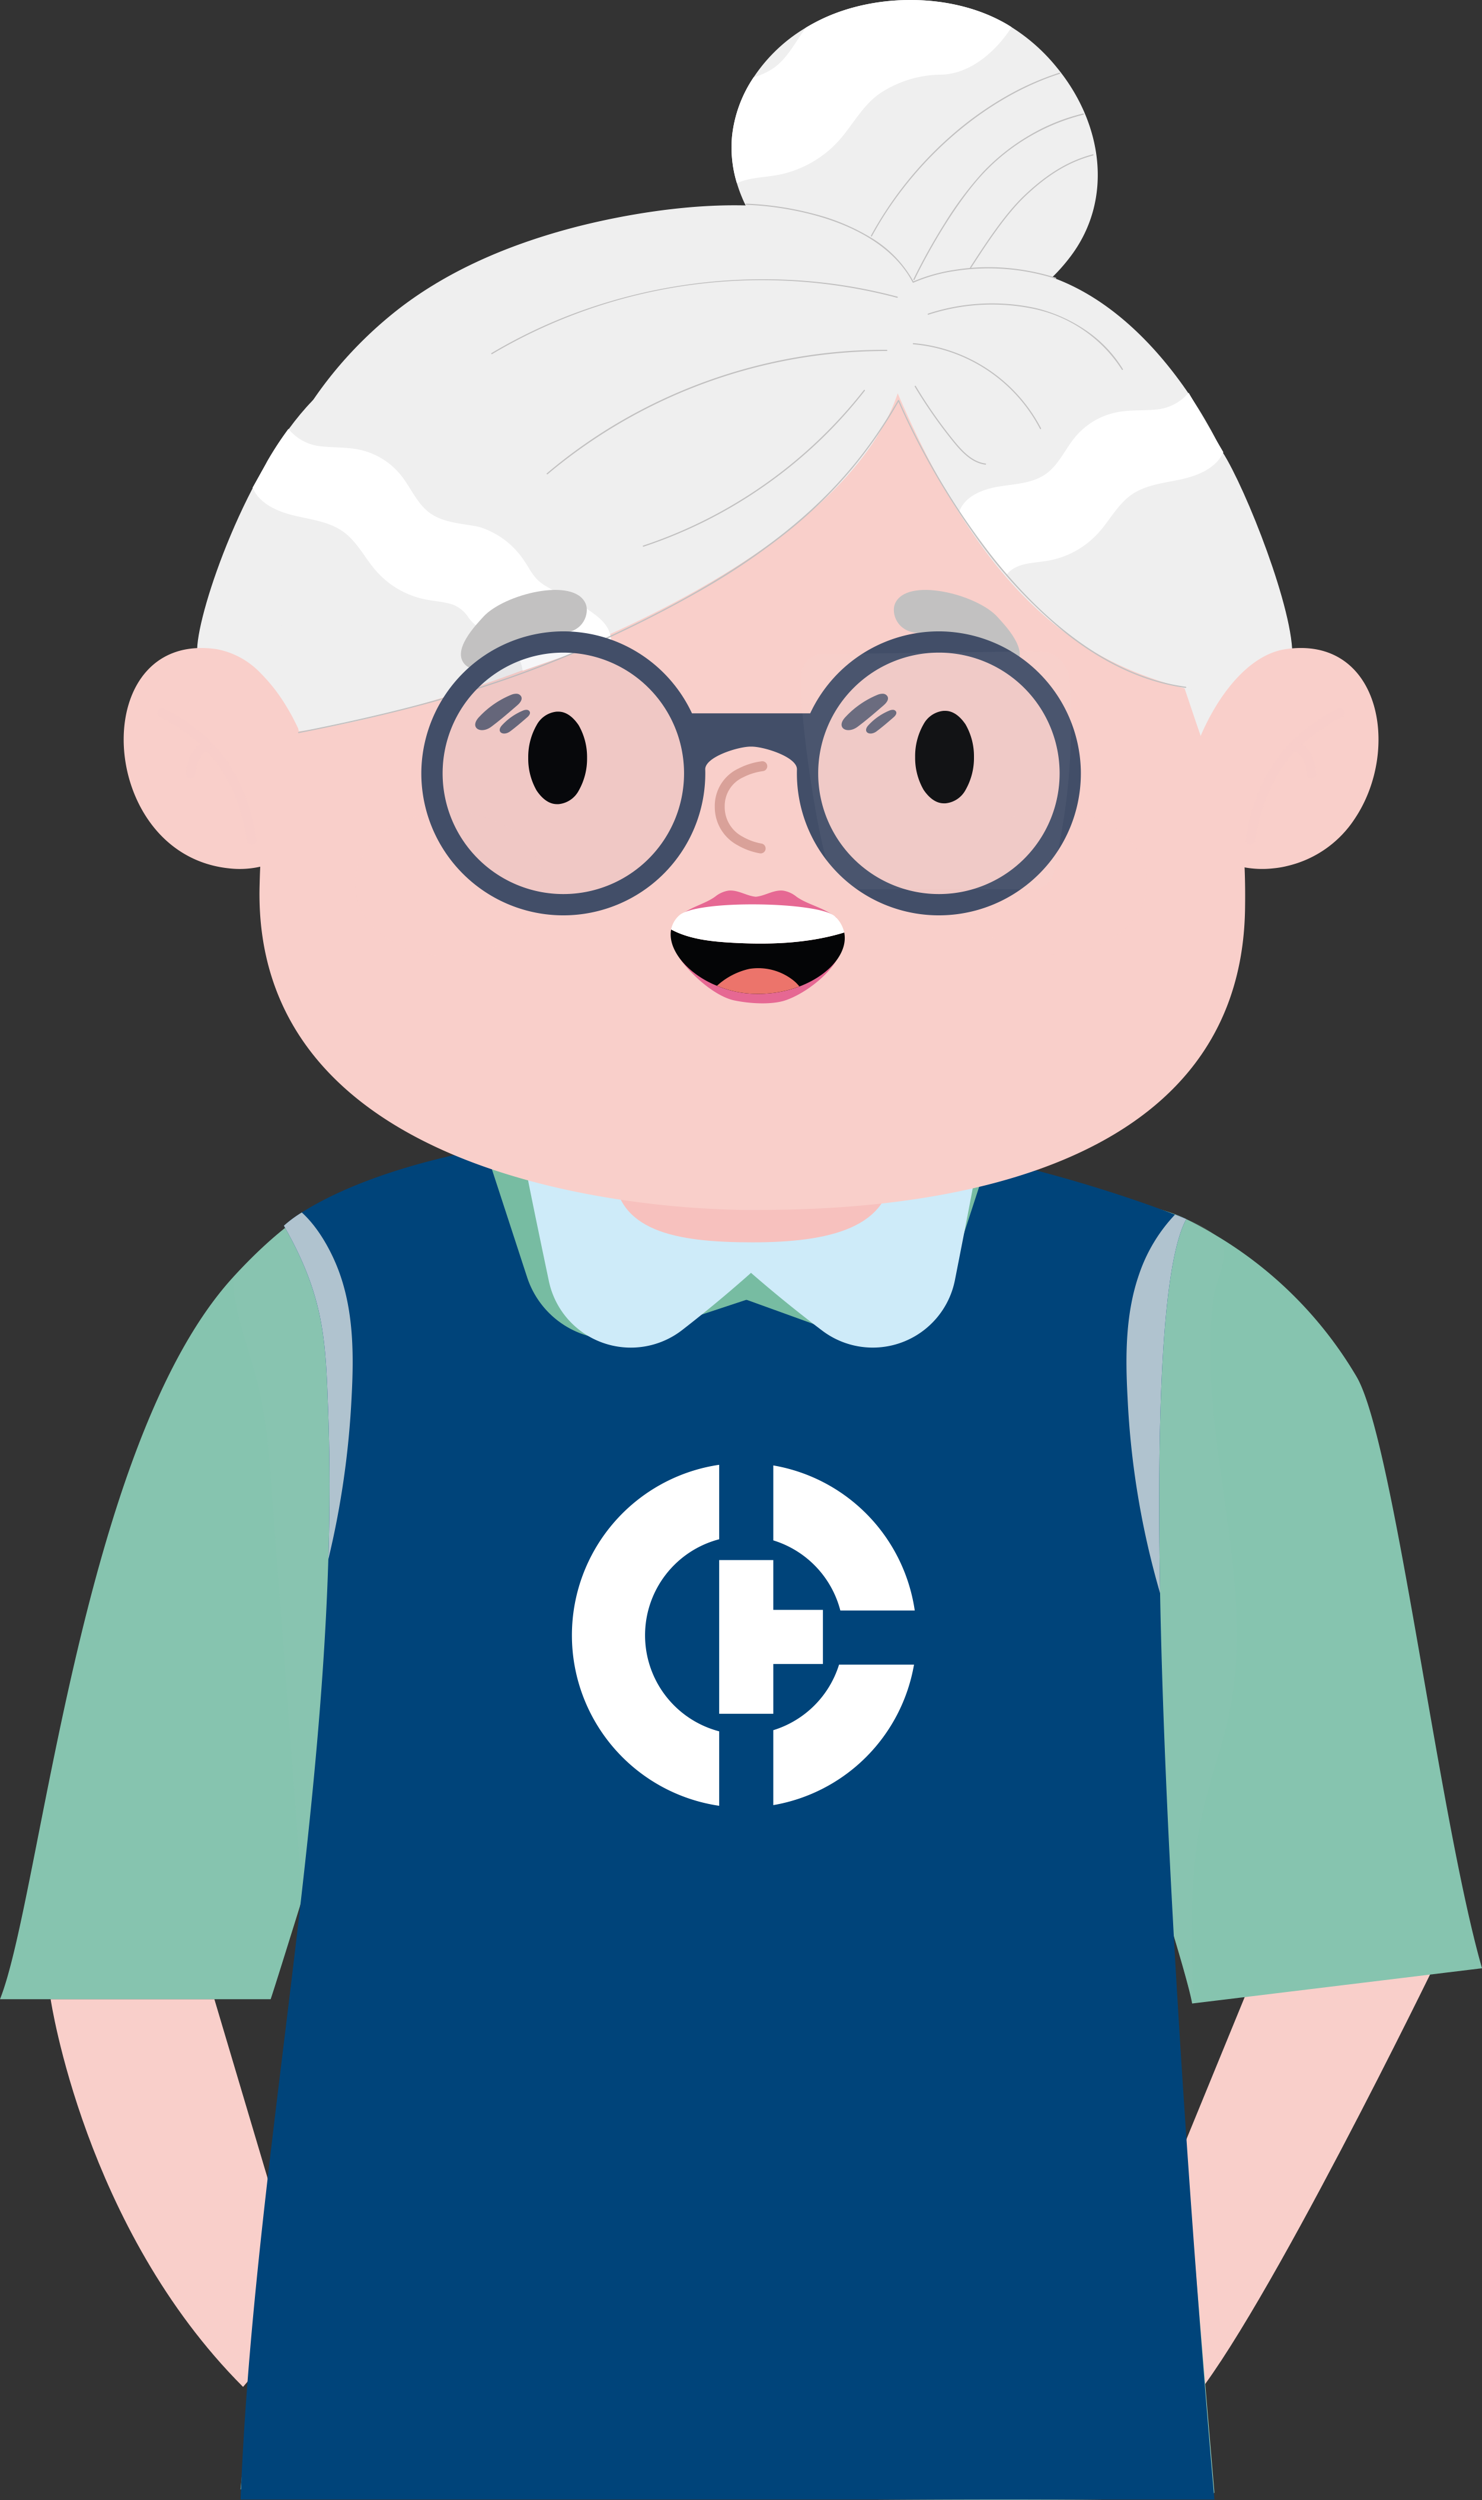 <?xml version="1.0" encoding="UTF-8"?> <svg xmlns="http://www.w3.org/2000/svg" width="273.2" height="460.831" viewBox="0 0 273.2 460.831"><rect x="0" y="0" width="273.2" height="460.831" fill="#333333" stroke="none"/><g id="Groupe_124" data-name="Groupe 124" transform="translate(-320.6 -2193)"><path id="Tracé_7163" data-name="Tracé 7163" d="M332.6,10160.73s6.223,42.216,35.472,71.466c15.558-17.736,9.024-23.338,9.024-23.338l-14.313-48.128Z" transform="translate(-2.665 -7599.213)" fill="#f9cfca"></path><path id="Tracé_7164" data-name="Tracé 7164" d="M377.545,10164.895s-31.885,65.681-45.457,81.525c-15.762-20.979-3.395-42.008-3.395-42.008l17.9-43.682Z" transform="translate(207.854 -7610.325)" fill="#f9cfca"></path><g id="Groupe_81" data-name="Groupe 81" transform="translate(364.939 2408.213)"><g id="Groupe_80" data-name="Groupe 80"><g id="Groupe_79" data-name="Groupe 79"><path id="Tracé_7072" data-name="Tracé 7072" d="M2706.031-12.121l15.241-146.717,3.258-31.414,26.163-65.424,6.718-.034h.017l10.7-.051,3.8-.016c0,.016.018.016.018.034.59.776,1.181,1.535,1.822,2.279q1.495,1.771,3.14,3.392a94.572,94.572,0,0,0,17.3,13.335c1.1.676,2.026,1.216,2.718,1.6.895.506,1.418.776,1.418.776s.792-.389,2.16-1.131c.657-.372,1.469-.845,2.38-1.385,5.418-3.274,14.652-9.688,21.605-18.87l3.09.118,13.25.506h.034l7.832.3,23.006,70.675c0,2.92,1.233,19.412,2.988,41.356v.016c3.427,43.195,8.863,107.524,10.871,131.222C2885.865-8.12,2706.031-12.121,2706.031-12.121Z" transform="translate(-2706.031 255.778)" fill="#94c7b6"></path></g></g></g><g id="Groupe_82" data-name="Groupe 82" transform="translate(454.717 2442.528)"><path id="Tracé_7073" data-name="Tracé 7073" d="M2782.575-225.941a2.459,2.459,0,0,1-2.459,2.459,2.46,2.46,0,0,1-2.46-2.459,2.461,2.461,0,0,1,2.46-2.46A2.46,2.46,0,0,1,2782.575-225.941Z" transform="translate(-2777.656 228.401)" fill="#8eb8e4" opacity="0.4" style="mix-blend-mode: multiply;isolation: isolate"></path><path id="Tracé_7074" data-name="Tracé 7074" d="M2782.575-209.322a2.46,2.46,0,0,1-2.459,2.46,2.461,2.461,0,0,1-2.46-2.46,2.46,2.46,0,0,1,2.46-2.459A2.459,2.459,0,0,1,2782.575-209.322Z" transform="translate(-2777.656 232.613)" fill="#8eb8e4" opacity="0.4" style="mix-blend-mode: multiply;isolation: isolate"></path><path id="Tracé_7075" data-name="Tracé 7075" d="M2782.575-192.7a2.459,2.459,0,0,1-2.459,2.459,2.459,2.459,0,0,1-2.46-2.459,2.461,2.461,0,0,1,2.46-2.46A2.46,2.46,0,0,1,2782.575-192.7Z" transform="translate(-2777.656 236.825)" fill="#8eb8e4" opacity="0.4" style="mix-blend-mode: multiply;isolation: isolate"></path><path id="Tracé_7076" data-name="Tracé 7076" d="M2782.575-176.083a2.46,2.46,0,0,1-2.459,2.461,2.461,2.461,0,0,1-2.46-2.461,2.46,2.46,0,0,1,2.46-2.459A2.459,2.459,0,0,1,2782.575-176.083Z" transform="translate(-2777.656 241.037)" fill="#8eb8e4" opacity="0.4" style="mix-blend-mode: multiply;isolation: isolate"></path><path id="Tracé_7077" data-name="Tracé 7077" d="M2782.575-159.463a2.459,2.459,0,0,1-2.459,2.459,2.46,2.46,0,0,1-2.46-2.459,2.461,2.461,0,0,1,2.46-2.46A2.46,2.46,0,0,1,2782.575-159.463Z" transform="translate(-2777.656 245.249)" fill="#8eb8e4" opacity="0.4" style="mix-blend-mode: multiply;isolation: isolate"></path><path id="Tracé_7078" data-name="Tracé 7078" d="M2782.575-142.844a2.46,2.46,0,0,1-2.459,2.461,2.461,2.461,0,0,1-2.46-2.461,2.459,2.459,0,0,1,2.46-2.459A2.459,2.459,0,0,1,2782.575-142.844Z" transform="translate(-2777.656 249.461)" fill="#8eb8e4" opacity="0.4" style="mix-blend-mode: multiply;isolation: isolate"></path><path id="Tracé_7079" data-name="Tracé 7079" d="M2782.575-126.223a2.459,2.459,0,0,1-2.459,2.459,2.46,2.46,0,0,1-2.46-2.459,2.461,2.461,0,0,1,2.46-2.461A2.46,2.46,0,0,1,2782.575-126.223Z" transform="translate(-2777.656 253.673)" fill="#8eb8e4" opacity="0.4" style="mix-blend-mode: multiply;isolation: isolate"></path><path id="Tracé_7080" data-name="Tracé 7080" d="M2782.575-109.6a2.46,2.46,0,0,1-2.459,2.46,2.461,2.461,0,0,1-2.46-2.46,2.461,2.461,0,0,1,2.46-2.46A2.46,2.46,0,0,1,2782.575-109.6Z" transform="translate(-2777.656 257.885)" fill="#8eb8e4" opacity="0.4" style="mix-blend-mode: multiply;isolation: isolate"></path><path id="Tracé_7081" data-name="Tracé 7081" d="M2782.575-92.985a2.459,2.459,0,0,1-2.459,2.459,2.46,2.46,0,0,1-2.46-2.459,2.461,2.461,0,0,1,2.46-2.46A2.46,2.46,0,0,1,2782.575-92.985Z" transform="translate(-2777.656 262.097)" fill="#8eb8e4" opacity="0.4" style="mix-blend-mode: multiply;isolation: isolate"></path><path id="Tracé_7082" data-name="Tracé 7082" d="M2782.575-76.365a2.46,2.46,0,0,1-2.459,2.46,2.461,2.461,0,0,1-2.46-2.46,2.461,2.461,0,0,1,2.46-2.461A2.46,2.46,0,0,1,2782.575-76.365Z" transform="translate(-2777.656 266.309)" fill="#8eb8e4" opacity="0.4" style="mix-blend-mode: multiply;isolation: isolate"></path></g><g id="Groupe_84" data-name="Groupe 84" transform="translate(487.951 2408.859)"><g id="Groupe_83" data-name="Groupe 83"><path id="Tracé_7083" data-name="Tracé 7083" d="M2910.019-108.306l-53.44,6.5c-.1-.617-.308-1.515-.592-2.648-2.032-8.008-8.426-28.189-15.941-51.041-13.4-40.779-30.406-90.095-32.7-93.877-.727-1.207-1.355-2.2-1.848-2.993-.456-.739-.788-1.306-1.01-1.639s-.321-.493-.321-.493c.345-.049.715-.086,1.059-.11.716-.1,1.406-.16,2.1-.234l.012-.013a96.378,96.378,0,0,1,11.544-.37c4.029.087,8.833,3.081,8.833,3.081,8.057,1.465,20.956,2.34,27.794,5.741.049.024.086.049.135.074,1.774.875,3.5,1.824,5.175,2.833a74,74,0,0,1,26.1,26.181C2893.846-205.389,2901.962-136.481,2910.019-108.306Z" transform="translate(-2804.17 255.262)" fill="#86c4af"></path></g><path id="Tracé_7084" data-name="Tracé 7084" d="M2856.91-156.45c-1.232,5.851-3.352,11.469-4.694,17.3-2.661,11.445-2.28,23.347-1.9,35.1-.27-.592-.541-1.2-.8-1.786-2.032-8.008-8.427-28.189-15.941-51.041a230.863,230.863,0,0,1-3.746-33.437c-.6-15.966.6-32.487,7.688-46.8,2.034-4.128-1.6-11.248,2.809-12.554,1.515-.456,5.371.505,8.846,1.959a22.769,22.769,0,0,1,5.174,2.833,4.44,4.44,0,0,1,1.331,1.54c1.169,2.76-1.146,6.812-1.566,9.745-1.22,8.586-.579,17.334.42,25.909C2856.5-190.761,2860.5-173.451,2856.91-156.45Z" transform="translate(-2797.7 256.649)" fill="#94c7b6" opacity="0.2" style="mix-blend-mode: multiply;isolation: isolate"></path></g><g id="Groupe_86" data-name="Groupe 86" transform="translate(320.6 2408.172)"><g id="Groupe_85" data-name="Groupe 85" transform="translate(0)"><path id="Tracé_7085" data-name="Tracé 7085" d="M2802.028-252.1s-.814.7-2.23,2.033c-.592.567-1.281,1.232-2.071,2.008-.578.567-1.207,1.182-1.884,1.86a231.246,231.246,0,0,0-20.808,24.159c-2.156,2.883-6.653,14.833-11.9,30.172-7.613,22.262-16.829,51.657-22.779,70.728-2.969,9.511-5.125,16.448-5.877,18.677h-49.894c7.5-18.862,14.832-102.366,43.007-133.128,6.246-6.814,12.591-12.062,18.887-14.932a29.551,29.551,0,0,1,4.521-1.651,94.62,94.62,0,0,1,24.036-3.622c1.737-.036,3.5.013,5.273.1,1.749.086,3.523.222,5.31.406,3.1.333,6.271.826,9.448,1.479.53.123,1.048.222,1.589.357C2798.431-253.064,2800.217-252.62,2802.028-252.1Z" transform="translate(-2684.584 255.811)" fill="#86c4af"></path></g><path id="Tracé_7086" data-name="Tracé 7086" d="M2741.077-209.25c-.087,5.42-.258,10.866-.567,16.311-7.613,22.262-16.829,51.657-22.779,70.728-.173-1.5-.283-3.031-.395-4.534q-2.66-35.443-5.309-70.876c-.48-6.493-.974-13.022-2.539-19.342-1.293-5.248-3.326-10.325-4.2-15.647a23.718,23.718,0,0,1-.321-4.052c6.246-6.814,12.591-12.062,18.887-14.932a22.171,22.171,0,0,1,10.854,9.154C2740.893-232.819,2741.263-220.683,2741.077-209.25Z" transform="translate(-2661.961 256.879)" fill="#94c7b6" opacity="0.2" style="mix-blend-mode: multiply;isolation: isolate"></path></g><path id="Tracé_7087" data-name="Tracé 7087" d="M2722.217-182.081c.294-9.141.306-18.233-.026-27.251-.48-12.961-.628-21.054-8.168-34.249a22.525,22.525,0,0,1,3.3-2.439c7.7-4.916,30.1-15.56,79.536-15.56,37.588,0,72.675,12.578,81.434,15.954,1.355.518,2.082.826,2.082.826-4.423,8.131-5.457,35.542-4.829,68.967v.024c1.331,70.26,10.016,167.044,10.016,167.044H2706.039C2708.233-65.362,2720.454-124.72,2722.217-182.081Z" transform="translate(-2341.089 2662.521)" fill="#00447a"></path><g id="Groupe_89" data-name="Groupe 89" transform="translate(407.107 2387.195)"><g id="Groupe_87" data-name="Groupe 87" transform="translate(47.684)"><path id="Tracé_7088" data-name="Tracé 7088" d="M2829.253-263.989s-4.062-5.8-5.947-8.557c-10.112,6.7-43.289,33.259-45.59,44.171.247.071,10.253,3.691,19.608,7.079a16.579,16.579,0,0,0,21.409-10.447Z" transform="translate(-2777.715 272.546)" fill="#77bca2"></path></g><g id="Groupe_88" data-name="Groupe 88" transform="translate(0 0.257)"><path id="Tracé_7089" data-name="Tracé 7089" d="M2739.673-264.041s4.378-5.216,6.936-8.3c10.113,6.7,45.579,33,47.882,43.914-.262.076-12.486,4.126-23.175,7.67a16.58,16.58,0,0,1-20.98-10.6Z" transform="translate(-2739.673 272.341)" fill="#77bca2"></path></g></g><path id="Tracé_7090" data-name="Tracé 7090" d="M2724.888-215.114a160.941,160.941,0,0,1-4.287,29.887c.294-9.141.307-18.233-.025-27.251-.48-12.961-.628-21.054-8.169-34.249a22.543,22.543,0,0,1,3.3-2.439c3.325,3.006,5.754,7.761,6.984,11.247C2725.27-230.674,2725.307-222.79,2724.888-215.114Z" transform="translate(-2339.474 2665.666)" fill="#b0c3cf"></path><path id="Tracé_7091" data-name="Tracé 7091" d="M2842.527-179.059a154.539,154.539,0,0,1-6-36.134c-.418-7.676-.381-15.56,2.18-22.805a29.936,29.936,0,0,1,6.567-10.853c1.355.518,2.082.826,2.082.826C2842.933-239.895,2841.9-212.484,2842.527-179.059Z" transform="translate(-2308.069 2665.746)" fill="#b0c3cf"></path><path id="Tracé_7092" data-name="Tracé 7092" d="M2771.576-293.858c-1.033,3.344-3.455,6.042-6.955,6.042h-31.179a4.1,4.1,0,0,1-4.033-3.353l-.682-3.663a115.744,115.744,0,0,1-2.229-30.242l.075-1.465a5.023,5.023,0,0,1,.061-.545,5.79,5.79,0,0,1,5.78-4.618l40.063.544a4.091,4.091,0,0,1,3.575,3.733C2776.527-321.666,2774.721-304.042,2771.576-293.858Z" transform="translate(-2335.953 2644.749)" fill="#efefef" opacity="0.15"></path><g id="Groupe_91" data-name="Groupe 91" transform="translate(416.986 2394.417)"><path id="Tracé_7093" data-name="Tracé 7093" d="M2776.976-225.268q8.966-6.955,17.265-14.72l-46.687-18.128c.218,1.95,2.49,12.884,4.8,23.891A15.44,15.44,0,0,0,2776.976-225.268Z" transform="translate(-2747.554 268.982)" fill="#ceebf9"></path><path id="Tracé_7094" data-name="Tracé 7094" d="M2795.069-225.108q-9.053-6.844-17.446-14.506l46.459-18.7c-.194,1.953-2.33,12.914-4.5,23.947A15.439,15.439,0,0,1,2795.069-225.108Z" transform="translate(-2739.934 268.931)" fill="#ceebf9"></path><path id="Tracé_7095" data-name="Tracé 7095" d="M2812.16-252.99c0,11.1-11.467,13.794-25.615,13.794s-25.615-1.967-25.615-13.794c0-7.62,11.469-13.8,25.615-13.8S2812.16-260.609,2812.16-252.99Z" transform="translate(-2744.164 266.785)" fill="#f7c1be"></path></g><g id="Groupe_100" data-name="Groupe 100" transform="translate(368.432 2258.804)"><g id="Groupe_99" data-name="Groupe 99"><g id="Groupe_98" data-name="Groupe 98"><path id="Tracé_7096" data-name="Tracé 7096" d="M2890.5-272.963c-1,49.624-60.153,54.642-84.841,55.166h-.017c-2.764.049-5.068.049-6.834.049-1.537,0-3.63-.049-6.179-.18-23.594-1.112-84.777-9.385-83.8-59.22.033-1.292.065-2.583.131-3.876a129.041,129.041,0,0,1,2.109-18.23c.213-1.161.459-2.323.719-3.483v-.016c.573-2.649,1.227-5.248,2-7.815a103.617,103.617,0,0,1,4.528-12.622,93.271,93.271,0,0,1,8.126-14.961,80.167,80.167,0,0,1,30.689-27.566c.867-.459,1.733-.884,2.632-1.276l.016-.016c1.522-.7,3.026-1.357,4.579-1.945v-.033a89.111,89.111,0,0,1,23.512-5.494,103.11,103.11,0,0,1,12.441-.474,104.176,104.176,0,0,1,12.983,1.045c0,.034.016,0,.016,0a89.394,89.394,0,0,1,24.116,6.949c.033,0,.049,0,.065.016a83.969,83.969,0,0,1,31.132,24.084,87.556,87.556,0,0,1,5.379,7.473,99.1,99.1,0,0,1,11.331,24.443,107.912,107.912,0,0,1,3.024,12.083c.23,1.1.426,2.207.573,3.335v.016a118.23,118.23,0,0,1,1.488,14.6v.016C2890.529-278.26,2890.545-275.644,2890.5-272.963Z" transform="translate(-2708.817 374.978)" fill="#f9cfca"></path><g id="Groupe_96" data-name="Groupe 96" transform="translate(17.634 65.228)"><g id="Groupe_92" data-name="Groupe 92" transform="translate(0 18.263)" opacity="0.8" style="mix-blend-mode: multiply;isolation: isolate"><path id="Tracé_7097" data-name="Tracé 7097" d="M2757.467-294.818c.014,7.36-7.714,13.344-17.264,13.363s-17.3-5.931-17.317-13.293,7.713-13.343,17.264-13.363S2757.451-302.18,2757.467-294.818Z" transform="translate(-2722.885 308.433)" fill="#f9cfca"></path><path id="Tracé_7098" data-name="Tracé 7098" d="M2846.351-295.075c.015,7.361-7.713,13.344-17.264,13.364s-17.3-5.931-17.317-13.293,7.714-13.344,17.263-13.364S2846.336-302.435,2846.351-295.075Z" transform="translate(-2700.358 308.368)" fill="#f9cfca"></path></g><g id="Groupe_95" data-name="Groupe 95" transform="translate(31.906)"><g id="Groupe_93" data-name="Groupe 93" transform="translate(0 0.147)"><path id="Tracé_7099" data-name="Tracé 7099" d="M2753.893-322.821h-.285a4.722,4.722,0,0,0-3.729,2.506,11.864,11.864,0,0,0-1.535,6.032,11.8,11.8,0,0,0,1.559,6.027c1.037,1.529,2.31,2.492,3.741,2.489h.284a4.722,4.722,0,0,0,3.73-2.506,11.884,11.884,0,0,0,1.534-6.033,11.8,11.8,0,0,0-1.559-6.025c-1.037-1.529-2.309-2.492-3.74-2.489Z" transform="translate(-2748.34 322.821)" fill="#040506"></path></g><g id="Groupe_94" data-name="Groupe 94" transform="translate(71.325)"><path id="Tracé_7100" data-name="Tracé 7100" d="M2810.795-322.938h-.284a4.718,4.718,0,0,0-3.729,2.5,11.861,11.861,0,0,0-1.534,6.033,11.79,11.79,0,0,0,1.559,6.025c1.037,1.53,2.308,2.493,3.739,2.491h.284a4.72,4.72,0,0,0,3.73-2.5,11.87,11.87,0,0,0,1.534-6.033,11.788,11.788,0,0,0-1.559-6.025c-1.037-1.529-2.309-2.493-3.741-2.489Z" transform="translate(-2805.244 322.938)" fill="#040506"></path></g></g></g><path id="Tracé_7101" data-name="Tracé 7101" d="M2784.053-298.722a.928.928,0,0,1-.131-.009,12.5,12.5,0,0,1-4.1-1.487,7.963,7.963,0,0,1-4.225-7.153,7.594,7.594,0,0,1,4.414-7.019,12.9,12.9,0,0,1,4.257-1.316.914.914,0,0,1,1,.822.916.916,0,0,1-.821,1,11.205,11.205,0,0,0-3.634,1.141,5.779,5.779,0,0,0-3.386,5.372,6.142,6.142,0,0,0,3.317,5.572,10.677,10.677,0,0,0,3.439,1.255.916.916,0,0,1,.777,1.036A.916.916,0,0,1,2784.053-298.722Z" transform="translate(-2691.661 390.23)" fill="#bb7568" opacity="0.5"></path><path id="Tracé_7102" data-name="Tracé 7102" d="M2792.225-295.39a5.182,5.182,0,0,0-2.424-1.1c-1.762-.2-3.329.97-5.06,1.127-1.729-.157-3.3-1.326-5.06-1.127a5.173,5.173,0,0,0-2.423,1.1c-2.142,1.542-5,1.944-7.016,4.032,3,1.93,6.466-1.607,10.385-.824,1.86.372,5.579.819,8.3,0,3.833-1.154,7.655,2.6,10.656.669C2797.206-293.451,2794.365-293.848,2792.225-295.39Z" transform="translate(-2693.249 394.862)" fill="#e66893"></path><path id="Tracé_7103" data-name="Tracé 7103" d="M2793.289-286.716a5.466,5.466,0,0,0-2.519-1.1c-1.834-.2-3.464.969-5.263,1.126-1.8-.157-3.43-1.326-5.263-1.126a5.468,5.468,0,0,0-2.52,1.1c-2.228,1.542-4.608-1.152-7.58-.471,1.59,2.957,6.663,7.923,10.732,8.748,3.467.7,7.123.7,9.263,0,3.942-1.3,8.911-5.3,10.12-8.686C2797.286-287.807,2795.516-285.175,2793.289-286.716Z" transform="translate(-2693.275 397.061)" fill="#e66893"></path><g id="Groupe_97" data-name="Groupe 97" transform="translate(75.801 100.901)"><path id="Tracé_7104" data-name="Tracé 7104" d="M2780.071-288.377c-3.686-.231-7.529-.7-10.69-2.409-.641,3.235,2.2,7.215,6.832,9.645a16.538,16.538,0,0,0,1.618.737,19.385,19.385,0,0,0,7.328,1.493,21.707,21.707,0,0,0,7.872-1.369c.253-.089.507-.193.745-.3,5.124-2.186,8.229-6.149,7.508-9.656-.062.019-.127.044-.189.064C2794.35-288.15,2787.133-287.936,2780.071-288.377Z" transform="translate(-2769.291 295.414)" fill="#040506"></path><path id="Tracé_7105" data-name="Tracé 7105" d="M2791.3-281.721a21.735,21.735,0,0,1-7.872,1.367,19.38,19.38,0,0,1-7.327-1.493,13.066,13.066,0,0,1,5.983-3.12,10.427,10.427,0,0,1,8.272,2.264A7.132,7.132,0,0,1,2791.3-281.721Z" transform="translate(-2767.565 296.856)" fill="#ec746b"></path><path id="Tracé_7106" data-name="Tracé 7106" d="M2770.847-292.44a4.7,4.7,0,0,0-1.484,2.59c3.161,1.707,7,2.179,10.69,2.409,7.062.441,14.279.227,21.023-1.791.063-.02.126-.045.189-.064a5.624,5.624,0,0,0-1.7-2.961C2796.731-294.976,2774.04-295.385,2770.847-292.44Z" transform="translate(-2769.273 294.478)" fill="#fff"></path></g></g></g></g><path id="Tracé_7107" data-name="Tracé 7107" d="M2821.239-335.717c1.211,1.358,6.077,6.289,3.181,8.9-2.019,1.82-6.223-1.707-7.549-2.544-3.944-2.493-5.937-3.294-10-3.4-4.3-.113-5.228-3.749-4.56-5.378C2804.389-343.218,2817.47-339.94,2821.239-335.717Z" transform="translate(-2316.74 2642.463)" fill="#c2c1c1"></path><g id="Groupe_101" data-name="Groupe 101" transform="translate(356.926 2266.284)"><path id="Tracé_7108" data-name="Tracé 7108" d="M2699.657-322.681c.218-7.378,9.2-33.348,21.256-45.757,4.011-4.128,10.376,15.449,16.084,14.7-1.253,4.947-3.92,9.393-6.278,13.918-6.9,13.24-10.092,27.564-15.645,41.246C2702.281-304.39,2699.362-312.624,2699.657-322.681Z" transform="translate(-2699.637 369.01)" fill="#efefef"></path><path id="Tracé_7109" data-name="Tracé 7109" d="M2866.707-324.42c-.655-10.134-9.964-32.782-13.569-37.27s-18.268,15.658-15.91,20.183c6.9,13.24,10.091,27.564,15.646,41.246C2865.666-306.081,2867.354-314.38,2866.707-324.42Z" transform="translate(-2664.832 370.7)" fill="#efefef"></path></g><g id="Groupe_106" data-name="Groupe 106" transform="translate(343.4 2312.449)"><g id="Groupe_103" data-name="Groupe 103" transform="translate(196.02)"><path id="Tracé_7110" data-name="Tracé 7110" d="M2876.2-300.778a20.355,20.355,0,0,1-12.387,8.754,17.37,17.37,0,0,1-2.67.46,18.222,18.222,0,0,1-5.3-.176v-.021c-8.185-1.6-11.84-9.433-10.243-17.334,0-.044.023-.088.023-.132a38.129,38.129,0,0,1,3.086-8.842,41.155,41.155,0,0,1,2.058-3.72c2.32-3.72,5.23-6.938,8.492-8.733a13.175,13.175,0,0,1,2.429-1.05,11.461,11.461,0,0,1,1.708-.394C2880.813-334.525,2884.709-313.537,2876.2-300.778Z" transform="translate(-2845.232 332.179)" fill="#f9cfca"></path><g id="Groupe_102" data-name="Groupe 102" transform="translate(11.718 11.948)" style="mix-blend-mode: multiply;isolation: isolate"><path id="Tracé_7111" data-name="Tracé 7111" d="M2854.582-298.341a.874.874,0,0,1-.125-.009.873.873,0,0,1-.74-.988,36.085,36.085,0,0,1,2.817-9.821,27.691,27.691,0,0,1,5.787-8.4,36.353,36.353,0,0,1,8.326-5.858.873.873,0,0,1,1.183.352.873.873,0,0,1-.352,1.183,34.22,34.22,0,0,0-7.936,5.571c-4.222,4.131-7.1,10.246-8.1,17.219A.874.874,0,0,1,2854.582-298.341Z" transform="translate(-2854.581 322.647)" fill="#f9cfca" opacity="0.5"></path><path id="Tracé_7112" data-name="Tracé 7112" d="M2864.142-311.8a.873.873,0,0,1-.866-.771,8.384,8.384,0,0,0-.67-2.7,2.989,2.989,0,0,0-1.682-1.6.873.873,0,0,1-.572-1.094.873.873,0,0,1,1.094-.572,4.729,4.729,0,0,1,2.728,2.5,9.916,9.916,0,0,1,.836,3.27.873.873,0,0,1-.765.969A.873.873,0,0,1,2864.142-311.8Z" transform="translate(-2852.907 323.899)" fill="#f9cfca" opacity="0.5"></path></g></g><g id="Groupe_105" data-name="Groupe 105" transform="translate(0 0)"><path id="Tracé_7113" data-name="Tracé 7113" d="M2714.024-291.871a17.072,17.072,0,0,1-5.777.307,21.105,21.105,0,0,1-3.239-.592c-21.449-5.689-21.974-43.18.984-39.809a14.957,14.957,0,0,1,8.032,4.356,31.86,31.86,0,0,1,4.815,6.193c.547.9,1.072,1.816,1.532,2.758a38.316,38.316,0,0,1,2.1,4.923c.132.328.241.679.35,1.008a33.114,33.114,0,0,1,.941,3.5,5.725,5.725,0,0,1,.111.592C2725.207-301.041,2721.728-293.643,2714.024-291.871Z" transform="translate(-2688.847 332.179)" fill="#f9cfca"></path><g id="Groupe_104" data-name="Groupe 104" transform="translate(7.105 11.947)" style="mix-blend-mode: multiply;isolation: isolate"><path id="Tracé_7114" data-name="Tracé 7114" d="M2710.994-298.341a.873.873,0,0,1-.863-.749c-1-6.973-3.875-13.088-8.1-17.219a34.21,34.21,0,0,0-7.935-5.571.873.873,0,0,1-.352-1.183.873.873,0,0,1,1.183-.352,35.855,35.855,0,0,1,8.325,5.858,27.691,27.691,0,0,1,5.787,8.4,36.092,36.092,0,0,1,2.817,9.821.873.873,0,0,1-.74.988A.885.885,0,0,1,2710.994-298.341Z" transform="translate(-2694.515 322.647)" fill="#f9cfca" opacity="0.5"></path><path id="Tracé_7115" data-name="Tracé 7115" d="M2698.7-311.8a.873.873,0,0,1-.1-.006.873.873,0,0,1-.765-.969,9.894,9.894,0,0,1,.837-3.27,4.732,4.732,0,0,1,2.729-2.5.874.874,0,0,1,1.094.572.873.873,0,0,1-.573,1.094,2.993,2.993,0,0,0-1.683,1.6,8.362,8.362,0,0,0-.67,2.7A.873.873,0,0,1,2698.7-311.8Z" transform="translate(-2693.454 323.899)" fill="#f9cfca" opacity="0.5"></path></g></g></g><g id="Groupe_110" data-name="Groupe 110" transform="translate(367.156 2193)"><g id="Groupe_107" data-name="Groupe 107" transform="translate(88.295)"><path id="Tracé_7116" data-name="Tracé 7116" d="M2840.85-380.351c-18.165,24.379-55.117,8.411-61.61-13.345a22.471,22.471,0,0,1-.9-8.672,24,24,0,0,1,4-10.886,29.766,29.766,0,0,1,9.624-9.131,34.055,34.055,0,0,1,3.589-1.885c9.886-4.427,22.953-4.328,32.38.672a20.791,20.791,0,0,1,1.934,1.132,33.965,33.965,0,0,1,8.328,7.41C2846.638-404.811,2848.7-390.892,2840.85-380.351Z" transform="translate(-2778.241 427.476)" fill="#efefef"></path><path id="Tracé_7117" data-name="Tracé 7117" d="M2829.866-422.467c-2.36,3.738-7.116,8.64-13.033,8.754a20.6,20.6,0,0,0-11.263,3.476c-3.2,2.214-5.016,5.886-7.624,8.772a20.335,20.335,0,0,1-10.557,6.114c-2.869.623-5.821.525-8.149,1.656a22.471,22.471,0,0,1-.9-8.672,24,24,0,0,1,4-10.886,12.026,12.026,0,0,0,3.672-1.688c2.591-1.836,4.033-4.852,5.952-7.443a34.055,34.055,0,0,1,3.589-1.885c9.886-4.427,22.953-4.328,32.38.672A20.791,20.791,0,0,1,2829.866-422.467Z" transform="translate(-2778.241 427.476)" fill="#fff"></path></g><path id="Tracé_7118" data-name="Tracé 7118" d="M2826.093-362.624c-12.054,35.819-89.033,60.157-110.431,62.282-1.3-10.417-7.855-37.811-4.266-47.677,3.964-10.9,11.819-21.33,21.49-29.2,9.5-7.731,21.071-12.648,32.905-15.821,9.6-2.572,50.817-12.053,63.156,9.916,29.492-11.736,48.3,15.584,54.31,26.256a57.421,57.421,0,0,1,5.527,12.973,44.052,44.052,0,0,1-6.44,36.493C2864.3-311.645,2844.389-319.916,2826.093-362.624Z" transform="translate(-2707.157 435.128)" fill="#efefef"></path><g id="Groupe_108" data-name="Groupe 108" transform="translate(0 72.396)"><path id="Tracé_7119" data-name="Tracé 7119" d="M2820.315-336.019c1.991-2.619,5.285-2.173,8.5-2.882a16.378,16.378,0,0,0,8.541-4.954c2.114-2.33,3.584-5.3,6.17-7.092,2.632-1.823,5.982-2.127,9.111-2.81s6.479-2.073,7.78-5l-6.4-10.961a8.815,8.815,0,0,1-6.062,3.1c-2.387.222-4.814.039-7.167.5a13.418,13.418,0,0,0-7.66,4.534c-1.873,2.246-3.042,5.142-5.426,6.834-2.458,1.745-5.667,1.84-8.642,2.32s-6.251,1.743-7.3,4.568Z" transform="translate(-2681.453 369.718)" fill="#fff"></path><path id="Tracé_7120" data-name="Tracé 7120" d="M2769.387-331.273c-2.28-1.584-4.9-2.607-7.29-4.019a9,9,0,0,1-1.773-1.29,10.989,10.989,0,0,1-1.568-2.135c-.225-.367-.517-.822-.85-1.322a15.359,15.359,0,0,0-7.9-6.153,7.6,7.6,0,0,0-.978-.257c-2.965-.538-6.172-.7-8.594-2.487-2.352-1.737-3.465-4.655-5.294-6.936a13.417,13.417,0,0,0-7.572-4.68c-2.343-.506-4.775-.37-7.156-.638a8.8,8.8,0,0,1-6-3.217,61.292,61.292,0,0,0-3.9,5.954c-.852,1.626-2.711,4.883-2.711,4.883,1.245,2.951,4.567,4.406,7.682,5.149s6.459,1.112,9.055,2.986c2.552,1.84,3.963,4.838,6.032,7.208a16.4,16.4,0,0,0,8.444,5.118c1.979.476,3.994.515,5.7,1.1a5.974,5.974,0,0,1,2.922,2.432,8.7,8.7,0,0,0,2.591,2.278,40.56,40.56,0,0,1,4.665,2.884,6.643,6.643,0,0,1,2.7,4.6l16.309-5.719C2773.653-328.3,2771.665-329.688,2769.387-331.273Z" transform="translate(-2707.799 371.064)" fill="#fff"></path></g><path id="Tracé_7121" data-name="Tracé 7121" d="M2714.582-307.265a.108.108,0,0,1-.106-.087.108.108,0,0,1,.085-.127c21.862-4.293,38.063-9.069,52.53-15.486,35.317-15.663,48.722-29.586,57.984-45.673a.108.108,0,0,1,.094-.054h.007a.108.108,0,0,1,.093.067c.012.03,1.276,3.077,3.636,7.63a140.961,140.961,0,0,0,10.467,17.116c8.3,11.533,21.766,25.764,38.743,28.066a.108.108,0,0,1,.093.121.108.108,0,0,1-.121.092c-7.533-1.021-15.009-4.443-22.22-10.169a89.972,89.972,0,0,1-16.671-17.989,141.181,141.181,0,0,1-10.483-17.143c-2.019-3.9-3.238-6.691-3.557-7.442A86.989,86.989,0,0,1,2816.6-356a84.1,84.1,0,0,1-11.639,11.421,122.168,122.168,0,0,1-16.008,10.885,226.241,226.241,0,0,1-21.772,10.927,194.254,194.254,0,0,1-25.829,9.216c-7.882,2.243-16.63,4.3-26.747,6.285Z" transform="translate(-2706.08 442.401)" fill="#c2c1c1"></path><g id="Groupe_109" data-name="Groupe 109" transform="translate(44.102 51.578)"><path id="Tracé_7122" data-name="Tracé 7122" d="M2742.984-372.614a.108.108,0,0,1-.093-.053.108.108,0,0,1,.038-.148,95.48,95.48,0,0,1,17.55-8.149,99.294,99.294,0,0,1,18.822-4.521,99.29,99.29,0,0,1,19.342-.788,95.49,95.49,0,0,1,19.109,3.05.108.108,0,0,1,.076.132.108.108,0,0,1-.132.076,97.522,97.522,0,0,0-74.656,10.384A.108.108,0,0,1,2742.984-372.614Z" transform="translate(-2742.984 386.327)" fill="#c2c1c1"></path><path id="Tracé_7123" data-name="Tracé 7123" d="M2751.136-353.094a.107.107,0,0,1-.082-.038.108.108,0,0,1,.012-.152,94.626,94.626,0,0,1,13.9-9.775,97.6,97.6,0,0,1,15.411-7.173,97.584,97.584,0,0,1,16.421-4.391,94.631,94.631,0,0,1,16.933-1.427.108.108,0,0,1,.107.109.108.108,0,0,1-.108.107h0l-.615,0a97.025,97.025,0,0,0-61.91,22.716A.108.108,0,0,1,2751.136-353.094Z" transform="translate(-2740.918 388.958)" fill="#c2c1c1"></path><path id="Tracé_7124" data-name="Tracé 7124" d="M2765.278-341.25a.108.108,0,0,1-.1-.074.108.108,0,0,1,.069-.136,86.413,86.413,0,0,0,40.684-28.669.108.108,0,0,1,.152-.019.108.108,0,0,1,.019.151,85.653,85.653,0,0,1-18.272,17.381,85.664,85.664,0,0,1-22.515,11.36A.109.109,0,0,1,2765.278-341.25Z" transform="translate(-2737.334 390.449)" fill="#c2c1c1"></path><path id="Tracé_7125" data-name="Tracé 7125" d="M2842.962-370.6a.108.108,0,0,1-.092-.052,25.482,25.482,0,0,0-15.936-11.149,37.66,37.66,0,0,0-19.729,1.015.108.108,0,0,1-.135-.072.108.108,0,0,1,.072-.135,37.874,37.874,0,0,1,19.843-1.018,28.045,28.045,0,0,1,9.177,4.058,23.384,23.384,0,0,1,6.893,7.189.108.108,0,0,1-.036.148A.108.108,0,0,1,2842.962-370.6Z" transform="translate(-2726.716 387.222)" fill="#c2c1c1"></path><path id="Tracé_7126" data-name="Tracé 7126" d="M2828.43-361.181a.108.108,0,0,1-.1-.059,29.187,29.187,0,0,0-23.348-15.58.108.108,0,0,1-.1-.116.107.107,0,0,1,.116-.1,29.407,29.407,0,0,1,23.524,15.7.108.108,0,0,1-.047.145A.107.107,0,0,1,2828.43-361.181Z" transform="translate(-2727.268 388.709)" fill="#c2c1c1"></path><path id="Tracé_7127" data-name="Tracé 7127" d="M2818.207-356.22h-.014c-2.446-.31-4.3-2.225-5.938-4.248a87.491,87.491,0,0,1-7.083-10.137.108.108,0,0,1,.037-.148.108.108,0,0,1,.148.037,87.253,87.253,0,0,0,7.066,10.111c1.61,1.988,3.427,3.869,5.8,4.17a.108.108,0,0,1,.094.121A.108.108,0,0,1,2818.207-356.22Z" transform="translate(-2727.199 390.297)" fill="#c2c1c1"></path></g><path id="Tracé_7128" data-name="Tracé 7128" d="M2811.183-382.972a.108.108,0,0,1-.1-.058c-3.779-7.205-11.913-10.71-18.07-12.382a57.4,57.4,0,0,0-12.6-1.921.108.108,0,0,1-.106-.11.108.108,0,0,1,.108-.106h0a57.649,57.649,0,0,1,12.65,1.929,38.692,38.692,0,0,1,10.258,4.292,21.562,21.562,0,0,1,7.9,8.107,31.166,31.166,0,0,1,7.436-2.1,39.627,39.627,0,0,1,8.348-.473,41.6,41.6,0,0,1,10.469,1.886.108.108,0,0,1,.071.135.109.109,0,0,1-.135.071,40.569,40.569,0,0,0-18.717-1.406,30.075,30.075,0,0,0-7.471,2.128A.107.107,0,0,1,2811.183-382.972Z" transform="translate(-2689.394 435.088)" fill="#c2c1c1"></path><path id="Tracé_7129" data-name="Tracé 7129" d="M2805.073-380.1a.108.108,0,0,1-.047-.011.108.108,0,0,1-.05-.144,111.121,111.121,0,0,1,5.738-10.3,63.423,63.423,0,0,1,7.043-9.411,38.845,38.845,0,0,1,8.486-6.756,35.864,35.864,0,0,1,10.027-4.08.108.108,0,0,1,.129.081.108.108,0,0,1-.081.129,38.04,38.04,0,0,0-18.4,10.773c-4.852,5.173-9.765,13.547-12.745,19.659A.108.108,0,0,1,2805.073-380.1Z" transform="translate(-2683.146 431.729)" fill="#c2c1c1"></path><path id="Tracé_7130" data-name="Tracé 7130" d="M2813.4-383.811a.108.108,0,0,1-.059-.017.108.108,0,0,1-.032-.149l.035-.054c2.827-4.358,6.345-9.781,10.054-13.281,4.23-3.991,8.094-6.3,12.528-7.49a.108.108,0,0,1,.132.076.108.108,0,0,1-.076.132c-4.4,1.179-8.233,3.473-12.436,7.439-3.69,3.482-7.2,8.894-10.021,13.242l-.035.054A.108.108,0,0,1,2813.4-383.811Z" transform="translate(-2681.035 433.249)" fill="#c2c1c1"></path><path id="Tracé_7131" data-name="Tracé 7131" d="M2798.825-386.618a.107.107,0,0,1-.052-.013.108.108,0,0,1-.043-.146,67.806,67.806,0,0,1,14.639-18.3,62.451,62.451,0,0,1,9.547-6.955,52.3,52.3,0,0,1,10.542-4.771.108.108,0,0,1,.136.07.108.108,0,0,1-.07.136c-13.713,4.394-26.973,15.858-34.605,29.918A.108.108,0,0,1,2798.825-386.618Z" transform="translate(-2684.73 430.208)" fill="#c2c1c1"></path></g><g id="Groupe_111" data-name="Groupe 111" transform="translate(405.566 2301.741)"><path id="Tracé_7132" data-name="Tracé 7132" d="M2742.529-335.717c-1.21,1.358-6.076,6.289-3.181,8.9,2.019,1.82,6.223-1.707,7.548-2.544,3.943-2.493,5.936-3.294,10-3.4,4.3-.113,5.228-3.749,4.56-5.378C2759.378-343.218,2746.3-339.94,2742.529-335.717Z" transform="translate(-2738.442 340.721)" fill="#c2c1c1"></path></g><g id="Groupe_117" data-name="Groupe 117" transform="translate(395.409 2306.522)"><g id="Groupe_113" data-name="Groupe 113" transform="translate(0 0)"><path id="Tracé_7133" data-name="Tracé 7133" d="M2828.489-334.622a26.173,26.173,0,0,0-24.18,15.106h-21.794a26.17,26.17,0,0,0-24.178-15.106,26.269,26.269,0,0,0-25.708,25.536,26.175,26.175,0,0,0,26.167,26.809,26.174,26.174,0,0,0,26.174-26.174c0-.241,0-.481-.012-.721-.063-2.3,6.071-4.21,8.368-4.21h.172c2.3,0,8.432,1.914,8.368,4.21-.006.239-.01.48-.01.721a26.174,26.174,0,0,0,26.175,26.174,26.175,26.175,0,0,0,26.166-26.807A26.27,26.27,0,0,0,2828.489-334.622ZM2758.8-286.2a22.254,22.254,0,0,1-22.253-22.253,22.254,22.254,0,0,1,22.253-22.254,22.253,22.253,0,0,1,22.252,22.254A22.253,22.253,0,0,1,2758.8-286.2Zm69.235,0a22.254,22.254,0,0,1-22.253-22.253,22.254,22.254,0,0,1,22.253-22.254,22.253,22.253,0,0,1,22.252,22.254A22.253,22.253,0,0,1,2828.03-286.2Z" transform="translate(-2729.761 337.485)" fill="#424e68"></path><g id="Groupe_112" data-name="Groupe 112" transform="translate(0)"><circle id="Ellipse_731" data-name="Ellipse 731" cx="22.253" cy="22.253" r="22.253" transform="translate(0 16.892) rotate(-22.305)" fill="#424e68" opacity="0.05"></circle><circle id="Ellipse_732" data-name="Ellipse 732" cx="22.253" cy="22.253" r="22.253" transform="translate(72.75 47.451) rotate(-80.819)" fill="#424e68" opacity="0.05"></circle></g></g><g id="Groupe_116" data-name="Groupe 116" transform="translate(12.792 14.357)"><g id="Groupe_114" data-name="Groupe 114" opacity="0.8"><path id="Tracé_7134" data-name="Tracé 7134" d="M2747.167-325.252a2.45,2.45,0,0,1,1.022-.2,1,1,0,0,1,.847.528c.265.588-.272,1.206-.76,1.628-1.554,1.344-3.11,2.69-4.758,3.922-1.976,1.478-4.2.158-2.165-1.881A16.788,16.788,0,0,1,2747.167-325.252Z" transform="translate(-2740.545 325.454)" fill="#424e68"></path><path id="Tracé_7135" data-name="Tracé 7135" d="M2748.467-322.958a1.6,1.6,0,0,1,.666-.129.654.654,0,0,1,.554.345c.173.382-.178.786-.5,1.06-1.012.877-2.028,1.755-3.1,2.557-1.289.964-2.743.1-1.413-1.226A10.939,10.939,0,0,1,2748.467-322.958Z" transform="translate(-2739.631 326.053)" fill="#424e68"></path></g><g id="Groupe_115" data-name="Groupe 115" transform="translate(67.536)" opacity="0.8"><path id="Tracé_7136" data-name="Tracé 7136" d="M2801.047-325.252a2.452,2.452,0,0,1,1.023-.2,1,1,0,0,1,.847.528c.266.588-.272,1.206-.76,1.628-1.554,1.344-3.111,2.69-4.758,3.922-1.975,1.478-4.2.158-2.164-1.881A16.788,16.788,0,0,1,2801.047-325.252Z" transform="translate(-2794.426 325.454)" fill="#424e68"></path><path id="Tracé_7137" data-name="Tracé 7137" d="M2802.349-322.958a1.589,1.589,0,0,1,.665-.129.654.654,0,0,1,.553.345c.173.382-.177.786-.495,1.06-1.015.877-2.028,1.755-3.1,2.557-1.289.964-2.742.1-1.412-1.226A10.939,10.939,0,0,1,2802.349-322.958Z" transform="translate(-2793.512 326.053)" fill="#424e68"></path></g></g></g><path id="Tracé_7138" data-name="Tracé 7138" d="M2835.821-294.832l-.682,3.663a4.1,4.1,0,0,1-4.034,3.353h-31.179c-3.5,0-6.036-2.664-6.955-6.042-2.2-8.076-4.952-27.807-4.475-33.567a4.092,4.092,0,0,1,3.575-3.733l40.063-.544a5.789,5.789,0,0,1,5.779,4.618,5.1,5.1,0,0,1,.062.545l.076,1.465A115.766,115.766,0,0,1,2835.821-294.832Z" transform="translate(-2320.205 2644.749)" fill="#efefef" opacity="0.05"></path><path id="Union_1" data-name="Union 1" d="M0,31.429A31.772,31.772,0,0,1,27.149,0V13.726a18.3,18.3,0,0,0,0,35.407V62.859A31.773,31.773,0,0,1,0,31.429ZM37.125,48.921A18.328,18.328,0,0,0,49.246,36.835h13.82a31.784,31.784,0,0,1-25.941,25.9ZM27.149,45.9V17.564h9.975v9.179h9.148v9.975H37.125V45.9ZM49.483,26.857A18.329,18.329,0,0,0,37.127,13.935V.119A31.788,31.788,0,0,1,63.2,26.857Z" transform="translate(426.029 2463.01)" fill="#fff"></path><path id="Union_1_-_Contour" data-name="Union 1 - Contour" d="M27.649-.578V14.113l-.374.1a17.8,17.8,0,0,0,0,34.439l.374.1V63.437l-.572-.083a32.267,32.267,0,0,1,0-63.849Zm-1,13.922V.584a31.268,31.268,0,0,0,0,61.692V49.515a18.8,18.8,0,0,1,0-36.172ZM36.627-.473l.584.1A32.251,32.251,0,0,1,63.7,26.786l.082.571H49.095l-.1-.375A17.891,17.891,0,0,0,36.98,14.413l-.354-.108ZM62.62,26.357A31.127,31.127,0,0,0,37.627.717V13.569A18.833,18.833,0,0,1,49.866,26.357ZM26.649,17.064H37.625v9.179h9.148V37.217H37.625V46.4H26.649Zm9.975,1H27.649V45.4h8.975v-9.18h9.148V27.243H36.625Zm12.252,18.27H63.658l-.1.584a32.256,32.256,0,0,1-26.35,26.312l-.584.1V48.551l.354-.108a17.761,17.761,0,0,0,11.79-11.755Zm13.59,1H49.611A18.832,18.832,0,0,1,37.625,49.287V62.14A31.258,31.258,0,0,0,62.467,37.335Z" transform="translate(426.029 2463.01)" fill="rgba(0,0,0,0)"></path></g></svg> 